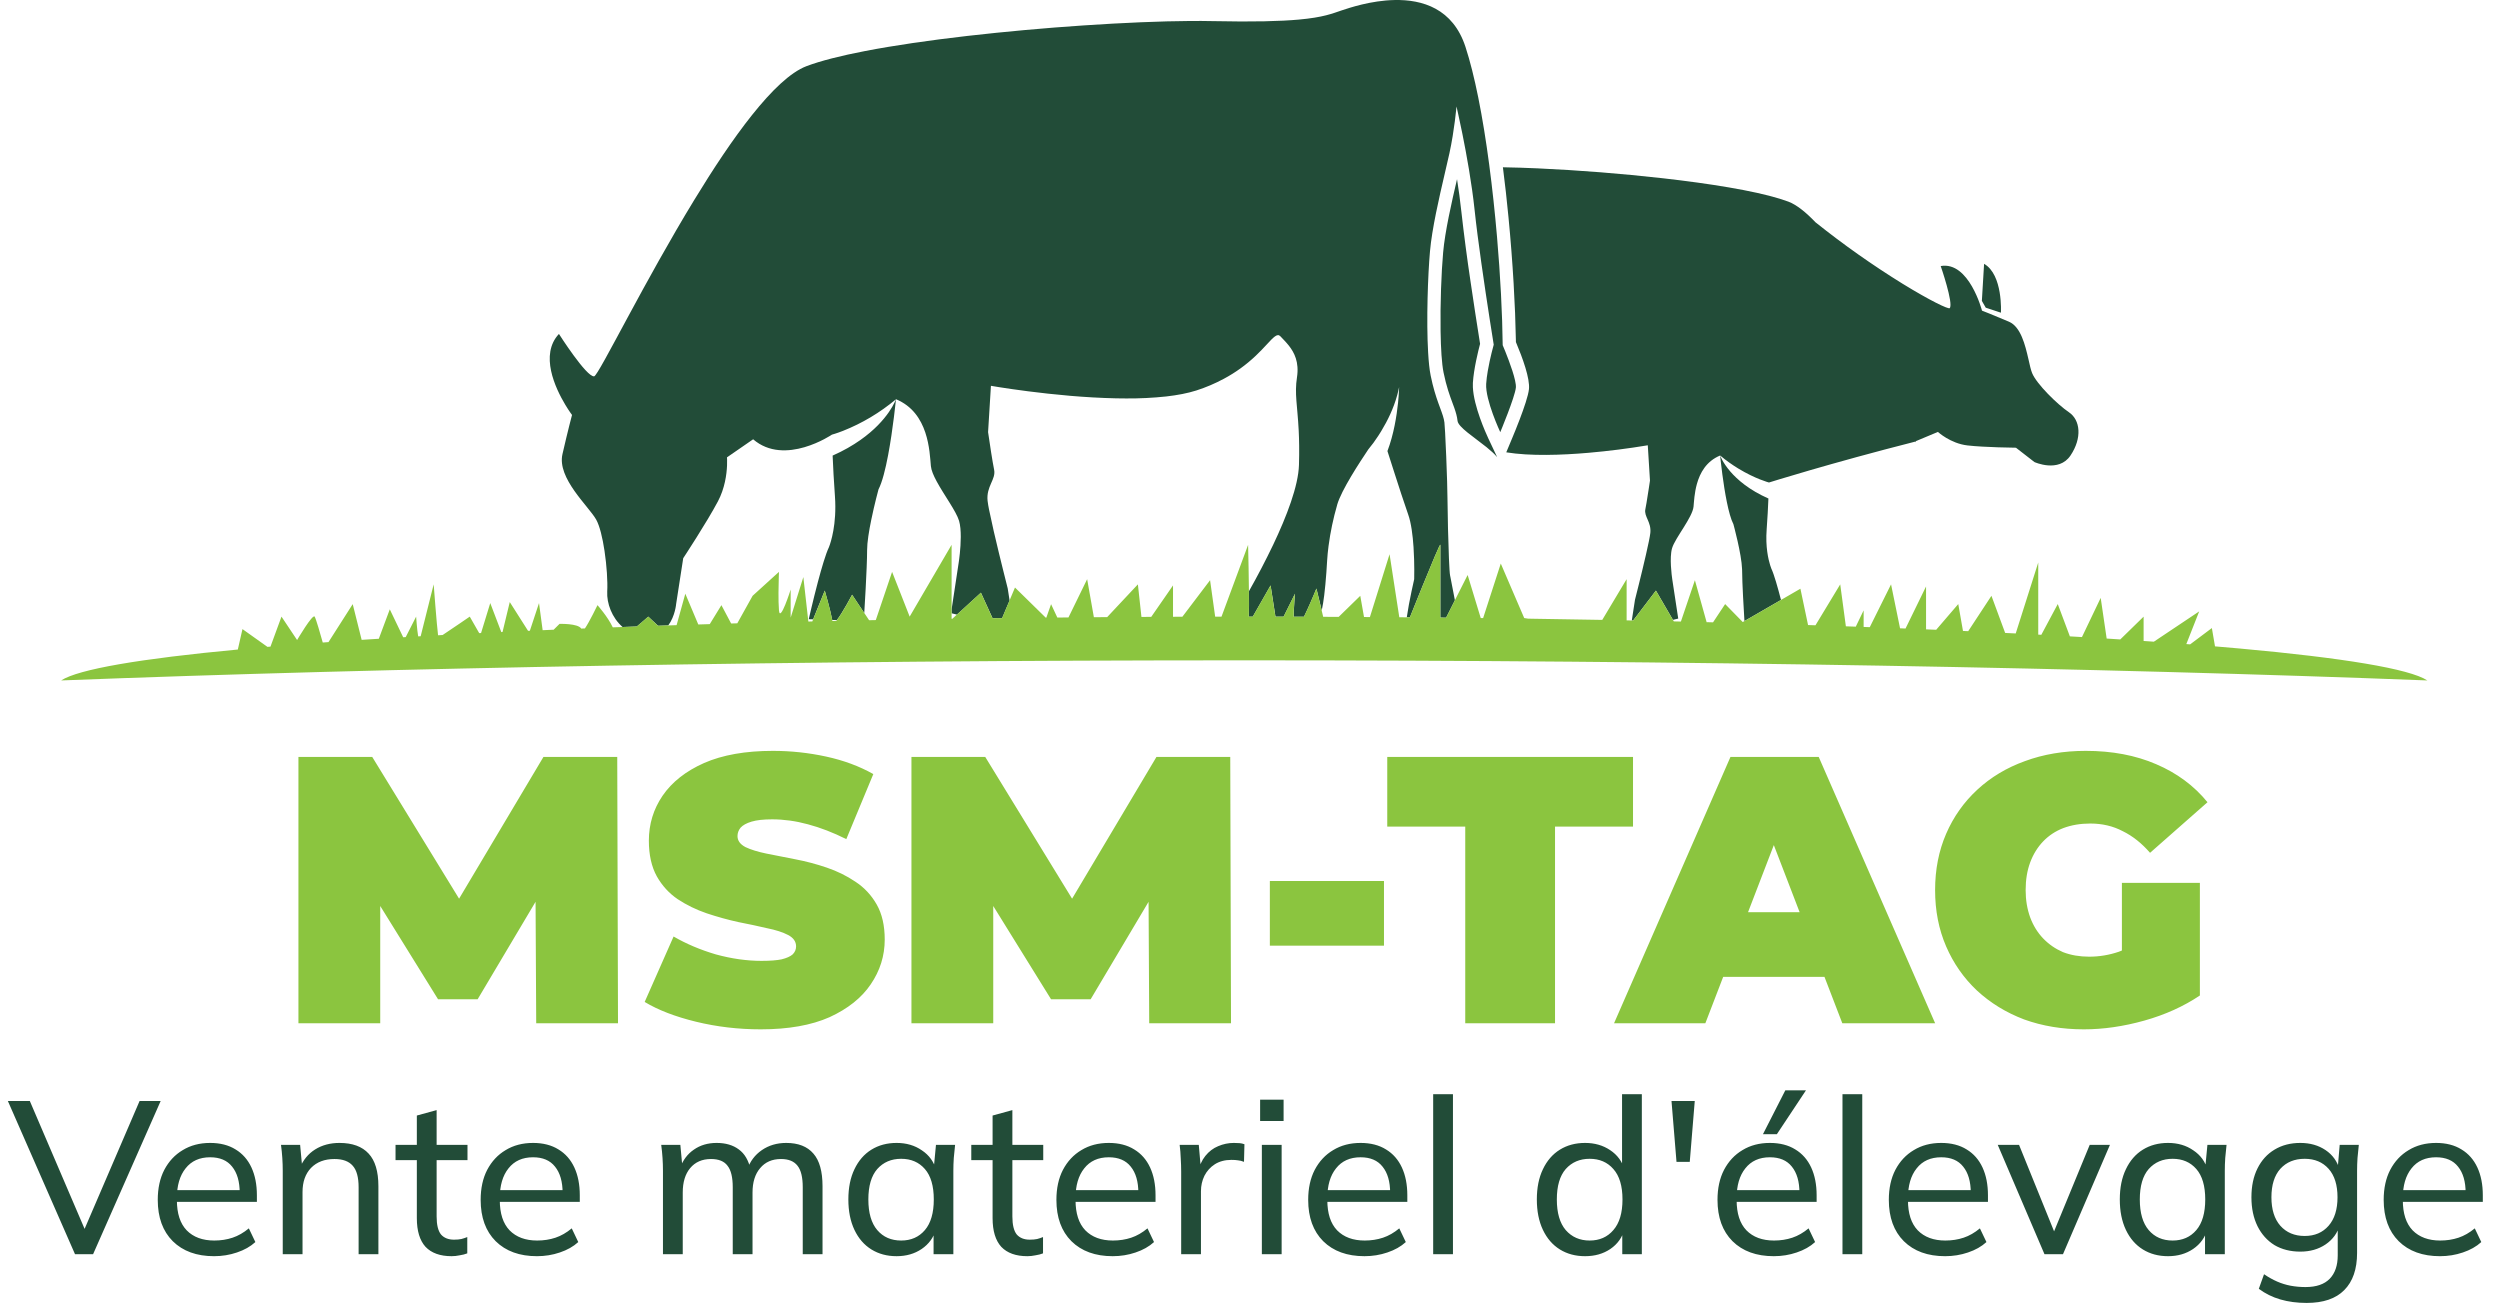 <svg width="368" height="192" viewBox="0 0 368 192" fill="none" xmlns="http://www.w3.org/2000/svg">
<path d="M11.044 184.623L1.156 162.063H4.388L12.996 182.159H11.908L20.548 162.063H23.652L13.7 184.623H11.044ZM31.51 184.911C28.95 184.911 26.923 184.175 25.43 182.703C23.958 181.231 23.222 179.204 23.222 176.623C23.222 174.916 23.542 173.444 24.182 172.207C24.843 170.948 25.75 169.977 26.902 169.295C28.054 168.591 29.398 168.239 30.934 168.239C32.406 168.239 33.654 168.559 34.678 169.199C35.702 169.817 36.481 170.703 37.014 171.855C37.547 173.007 37.814 174.372 37.814 175.951V176.911H25.494V175.183H35.83L35.286 175.599C35.286 173.935 34.913 172.644 34.166 171.727C33.441 170.809 32.363 170.351 30.934 170.351C29.377 170.351 28.171 170.895 27.318 171.983C26.465 173.049 26.038 174.511 26.038 176.367V176.655C26.038 178.617 26.518 180.1 27.478 181.103C28.459 182.105 29.814 182.607 31.542 182.607C32.502 182.607 33.398 182.468 34.23 182.191C35.062 181.913 35.862 181.455 36.63 180.815L37.59 182.831C36.865 183.492 35.958 184.004 34.87 184.367C33.803 184.729 32.683 184.911 31.51 184.911ZM41.62 184.623V172.335C41.62 171.716 41.598 171.087 41.556 170.447C41.513 169.807 41.449 169.167 41.364 168.527H44.179L44.499 171.983H44.115C44.606 170.767 45.364 169.839 46.388 169.199C47.411 168.559 48.606 168.239 49.971 168.239C51.87 168.239 53.3 168.761 54.26 169.807C55.219 170.831 55.7 172.431 55.7 174.607V184.623H52.788V174.767C52.788 173.295 52.499 172.239 51.923 171.599C51.347 170.937 50.452 170.607 49.236 170.607C47.785 170.607 46.633 171.044 45.779 171.919C44.947 172.793 44.532 173.977 44.532 175.471V184.623H41.62ZM66.479 184.911C64.794 184.911 63.514 184.452 62.639 183.535C61.786 182.596 61.359 181.188 61.359 179.311V170.767H58.223V168.527H61.359V164.207L64.271 163.407V168.527H68.815V170.767H64.271V179.055C64.271 180.292 64.485 181.177 64.911 181.711C65.359 182.223 65.999 182.479 66.831 182.479C67.258 182.479 67.621 182.447 67.919 182.383C68.239 182.297 68.527 182.201 68.783 182.095V184.495C68.463 184.623 68.09 184.719 67.663 184.783C67.258 184.868 66.863 184.911 66.479 184.911ZM79.041 184.911C76.481 184.911 74.455 184.175 72.961 182.703C71.489 181.231 70.753 179.204 70.753 176.623C70.753 174.916 71.073 173.444 71.713 172.207C72.375 170.948 73.281 169.977 74.433 169.295C75.585 168.591 76.929 168.239 78.465 168.239C79.937 168.239 81.185 168.559 82.209 169.199C83.233 169.817 84.012 170.703 84.545 171.855C85.079 173.007 85.345 174.372 85.345 175.951V176.911H73.025V175.183H83.361L82.817 175.599C82.817 173.935 82.444 172.644 81.697 171.727C80.972 170.809 79.895 170.351 78.465 170.351C76.908 170.351 75.703 170.895 74.849 171.983C73.996 173.049 73.569 174.511 73.569 176.367V176.655C73.569 178.617 74.049 180.1 75.009 181.103C75.991 182.105 77.345 182.607 79.073 182.607C80.033 182.607 80.929 182.468 81.761 182.191C82.593 181.913 83.393 181.455 84.161 180.815L85.121 182.831C84.396 183.492 83.489 184.004 82.401 184.367C81.335 184.729 80.215 184.911 79.041 184.911ZM97.588 184.623V172.335C97.588 171.716 97.567 171.087 97.524 170.447C97.482 169.807 97.418 169.167 97.332 168.527H100.148L100.468 171.983H100.084C100.511 170.788 101.194 169.871 102.132 169.231C103.071 168.569 104.191 168.239 105.492 168.239C106.815 168.239 107.903 168.559 108.756 169.199C109.61 169.817 110.186 170.799 110.484 172.143H110.004C110.41 170.948 111.124 169.999 112.148 169.295C113.172 168.591 114.367 168.239 115.732 168.239C117.503 168.239 118.836 168.761 119.732 169.807C120.628 170.831 121.076 172.431 121.076 174.607V184.623H118.164V174.767C118.164 173.295 117.908 172.239 117.396 171.599C116.884 170.937 116.074 170.607 114.964 170.607C113.663 170.607 112.639 171.055 111.892 171.951C111.146 172.825 110.772 174.02 110.772 175.535V184.623H107.86V174.767C107.86 173.295 107.604 172.239 107.092 171.599C106.602 170.937 105.791 170.607 104.66 170.607C103.359 170.607 102.335 171.055 101.588 171.951C100.863 172.825 100.5 174.02 100.5 175.535V184.623H97.588ZM131.982 184.911C130.574 184.911 129.337 184.58 128.27 183.919C127.204 183.257 126.372 182.297 125.774 181.039C125.177 179.78 124.878 178.287 124.878 176.559C124.878 174.831 125.177 173.348 125.774 172.111C126.372 170.852 127.204 169.892 128.27 169.231C129.337 168.569 130.574 168.239 131.982 168.239C133.412 168.239 134.649 168.601 135.694 169.327C136.761 170.031 137.465 171.001 137.806 172.239H137.422L137.774 168.527H140.59C140.526 169.167 140.462 169.807 140.398 170.447C140.356 171.087 140.334 171.716 140.334 172.335V184.623H137.422V180.943H137.774C137.433 182.159 136.729 183.129 135.662 183.855C134.617 184.559 133.39 184.911 131.982 184.911ZM132.654 182.607C134.105 182.607 135.268 182.095 136.142 181.071C137.017 180.047 137.454 178.543 137.454 176.559C137.454 174.575 137.017 173.081 136.142 172.079C135.268 171.076 134.105 170.575 132.654 170.575C131.204 170.575 130.03 171.076 129.134 172.079C128.26 173.081 127.822 174.575 127.822 176.559C127.822 178.543 128.26 180.047 129.134 181.071C130.009 182.095 131.182 182.607 132.654 182.607ZM151.229 184.911C149.544 184.911 148.264 184.452 147.389 183.535C146.536 182.596 146.109 181.188 146.109 179.311V170.767H142.973V168.527H146.109V164.207L149.021 163.407V168.527H153.565V170.767H149.021V179.055C149.021 180.292 149.235 181.177 149.661 181.711C150.109 182.223 150.749 182.479 151.581 182.479C152.008 182.479 152.371 182.447 152.669 182.383C152.989 182.297 153.277 182.201 153.533 182.095V184.495C153.213 184.623 152.84 184.719 152.413 184.783C152.008 184.868 151.613 184.911 151.229 184.911ZM163.791 184.911C161.231 184.911 159.205 184.175 157.711 182.703C156.239 181.231 155.503 179.204 155.503 176.623C155.503 174.916 155.823 173.444 156.463 172.207C157.125 170.948 158.031 169.977 159.183 169.295C160.335 168.591 161.679 168.239 163.215 168.239C164.687 168.239 165.935 168.559 166.959 169.199C167.983 169.817 168.762 170.703 169.295 171.855C169.829 173.007 170.095 174.372 170.095 175.951V176.911H157.775V175.183H168.111L167.567 175.599C167.567 173.935 167.194 172.644 166.447 171.727C165.722 170.809 164.645 170.351 163.215 170.351C161.658 170.351 160.453 170.895 159.599 171.983C158.746 173.049 158.319 174.511 158.319 176.367V176.655C158.319 178.617 158.799 180.1 159.759 181.103C160.741 182.105 162.095 182.607 163.823 182.607C164.783 182.607 165.679 182.468 166.511 182.191C167.343 181.913 168.143 181.455 168.911 180.815L169.871 182.831C169.146 183.492 168.239 184.004 167.151 184.367C166.085 184.729 164.965 184.911 163.791 184.911ZM173.869 184.623V172.463C173.869 171.823 173.847 171.172 173.805 170.511C173.783 169.828 173.73 169.167 173.645 168.527H176.461L176.813 172.559L176.333 172.591C176.546 171.609 176.909 170.799 177.421 170.159C177.954 169.497 178.583 169.017 179.309 168.719C180.055 168.399 180.823 168.239 181.613 168.239C181.954 168.239 182.242 168.249 182.477 168.271C182.711 168.292 182.946 168.345 183.181 168.431L183.117 171.023C182.797 170.895 182.498 170.82 182.221 170.799C181.965 170.756 181.645 170.735 181.261 170.735C180.322 170.735 179.511 170.948 178.829 171.375C178.167 171.801 177.655 172.367 177.293 173.071C176.951 173.775 176.781 174.532 176.781 175.343V184.623H173.869ZM185.745 184.623V168.527H188.657V184.623H185.745ZM185.489 165.007V161.871H188.945V165.007H185.489ZM200.854 184.911C198.294 184.911 196.267 184.175 194.774 182.703C193.302 181.231 192.566 179.204 192.566 176.623C192.566 174.916 192.886 173.444 193.526 172.207C194.187 170.948 195.094 169.977 196.246 169.295C197.398 168.591 198.742 168.239 200.278 168.239C201.75 168.239 202.998 168.559 204.022 169.199C205.046 169.817 205.824 170.703 206.358 171.855C206.891 173.007 207.158 174.372 207.158 175.951V176.911H194.838V175.183H205.174L204.63 175.599C204.63 173.935 204.256 172.644 203.51 171.727C202.784 170.809 201.707 170.351 200.278 170.351C198.72 170.351 197.515 170.895 196.662 171.983C195.808 173.049 195.382 174.511 195.382 176.367V176.655C195.382 178.617 195.862 180.1 196.822 181.103C197.803 182.105 199.158 182.607 200.886 182.607C201.846 182.607 202.742 182.468 203.574 182.191C204.406 181.913 205.206 181.455 205.974 180.815L206.934 182.831C206.208 183.492 205.302 184.004 204.214 184.367C203.147 184.729 202.027 184.911 200.854 184.911ZM210.963 184.623V161.071H213.875V184.623H210.963ZM233.326 184.911C231.918 184.911 230.681 184.58 229.614 183.919C228.547 183.257 227.715 182.297 227.118 181.039C226.521 179.78 226.222 178.287 226.222 176.559C226.222 174.831 226.521 173.348 227.118 172.111C227.715 170.852 228.547 169.892 229.614 169.231C230.681 168.569 231.918 168.239 233.326 168.239C234.734 168.239 235.961 168.591 237.006 169.295C238.073 169.999 238.787 170.969 239.15 172.207H238.766V161.071H241.678V184.623H238.798V180.879H239.15C238.809 182.137 238.105 183.129 237.038 183.855C235.993 184.559 234.755 184.911 233.326 184.911ZM233.998 182.607C235.449 182.607 236.611 182.095 237.486 181.071C238.382 180.047 238.83 178.543 238.83 176.559C238.83 174.575 238.382 173.081 237.486 172.079C236.611 171.076 235.449 170.575 233.998 170.575C232.547 170.575 231.374 171.076 230.478 172.079C229.603 173.081 229.166 174.575 229.166 176.559C229.166 178.543 229.603 180.047 230.478 181.071C231.374 182.095 232.547 182.607 233.998 182.607ZM246.781 171.023L246.045 162.063H249.469L248.733 171.023H246.781ZM261.104 184.911C258.544 184.911 256.517 184.175 255.024 182.703C253.552 181.231 252.816 179.204 252.816 176.623C252.816 174.916 253.136 173.444 253.776 172.207C254.437 170.948 255.344 169.977 256.496 169.295C257.648 168.591 258.992 168.239 260.528 168.239C262 168.239 263.248 168.559 264.272 169.199C265.296 169.817 266.074 170.703 266.608 171.855C267.141 173.007 267.408 174.372 267.408 175.951V176.911H255.088V175.183H265.424L264.88 175.599C264.88 173.935 264.506 172.644 263.76 171.727C263.034 170.809 261.957 170.351 260.528 170.351C258.97 170.351 257.765 170.895 256.912 171.983C256.058 173.049 255.632 174.511 255.632 176.367V176.655C255.632 178.617 256.112 180.1 257.072 181.103C258.053 182.105 259.408 182.607 261.136 182.607C262.096 182.607 262.992 182.468 263.824 182.191C264.656 181.913 265.456 181.455 266.224 180.815L267.184 182.831C266.458 183.492 265.552 184.004 264.464 184.367C263.397 184.729 262.277 184.911 261.104 184.911ZM259.504 166.959L262.8 160.495H265.84L261.552 166.959H259.504ZM271.213 184.623V161.071H274.125V184.623H271.213ZM286.323 184.911C283.763 184.911 281.736 184.175 280.243 182.703C278.771 181.231 278.035 179.204 278.035 176.623C278.035 174.916 278.355 173.444 278.995 172.207C279.656 170.948 280.563 169.977 281.715 169.295C282.867 168.591 284.211 168.239 285.747 168.239C287.219 168.239 288.467 168.559 289.491 169.199C290.515 169.817 291.293 170.703 291.827 171.855C292.36 173.007 292.627 174.372 292.627 175.951V176.911H280.307V175.183H290.643L290.099 175.599C290.099 173.935 289.725 172.644 288.979 171.727C288.253 170.809 287.176 170.351 285.747 170.351C284.189 170.351 282.984 170.895 282.131 171.983C281.277 173.049 280.851 174.511 280.851 176.367V176.655C280.851 178.617 281.331 180.1 282.291 181.103C283.272 182.105 284.627 182.607 286.355 182.607C287.315 182.607 288.211 182.468 289.043 182.191C289.875 181.913 290.675 181.455 291.443 180.815L292.403 182.831C291.677 183.492 290.771 184.004 289.683 184.367C288.616 184.729 287.496 184.911 286.323 184.911ZM300.949 184.623L294.069 168.527H297.205L302.805 182.351H301.909L307.605 168.527H310.581L303.669 184.623H300.949ZM319.139 184.911C317.731 184.911 316.493 184.58 315.427 183.919C314.36 183.257 313.528 182.297 312.931 181.039C312.333 179.78 312.035 178.287 312.035 176.559C312.035 174.831 312.333 173.348 312.931 172.111C313.528 170.852 314.36 169.892 315.427 169.231C316.493 168.569 317.731 168.239 319.139 168.239C320.568 168.239 321.805 168.601 322.851 169.327C323.917 170.031 324.621 171.001 324.963 172.239H324.579L324.931 168.527H327.747C327.683 169.167 327.619 169.807 327.555 170.447C327.512 171.087 327.491 171.716 327.491 172.335V184.623H324.579V180.943H324.931C324.589 182.159 323.885 183.129 322.819 183.855C321.773 184.559 320.547 184.911 319.139 184.911ZM319.811 182.607C321.261 182.607 322.424 182.095 323.299 181.071C324.173 180.047 324.611 178.543 324.611 176.559C324.611 174.575 324.173 173.081 323.299 172.079C322.424 171.076 321.261 170.575 319.811 170.575C318.36 170.575 317.187 171.076 316.291 172.079C315.416 173.081 314.979 174.575 314.979 176.559C314.979 178.543 315.416 180.047 316.291 181.071C317.165 182.095 318.339 182.607 319.811 182.607ZM339.538 191.791C338.13 191.791 336.839 191.62 335.666 191.279C334.492 190.937 333.436 190.415 332.498 189.711L333.266 187.567C333.927 188.015 334.578 188.377 335.218 188.655C335.858 188.932 336.519 189.135 337.202 189.263C337.906 189.391 338.631 189.455 339.378 189.455C340.956 189.455 342.14 189.049 342.93 188.239C343.719 187.428 344.114 186.276 344.114 184.783V180.271H344.434C344.092 181.487 343.388 182.457 342.322 183.183C341.276 183.887 340.039 184.239 338.61 184.239C337.159 184.239 335.89 183.919 334.802 183.279C333.735 182.617 332.903 181.689 332.306 180.495C331.708 179.279 331.41 177.86 331.41 176.239C331.41 174.596 331.708 173.177 332.306 171.983C332.903 170.788 333.735 169.871 334.802 169.231C335.89 168.569 337.159 168.239 338.61 168.239C340.039 168.239 341.276 168.591 342.322 169.295C343.367 169.999 344.06 170.969 344.402 172.207L344.114 171.919L344.402 168.527H347.218C347.154 169.167 347.09 169.807 347.026 170.447C346.983 171.087 346.962 171.716 346.962 172.335V184.431C346.962 186.82 346.332 188.644 345.074 189.903C343.836 191.161 341.991 191.791 339.538 191.791ZM339.25 181.935C340.722 181.935 341.895 181.433 342.77 180.431C343.644 179.428 344.082 178.031 344.082 176.239C344.082 174.425 343.644 173.028 342.77 172.047C341.895 171.065 340.722 170.575 339.25 170.575C337.756 170.575 336.562 171.065 335.666 172.047C334.791 173.028 334.354 174.425 334.354 176.239C334.354 178.031 334.791 179.428 335.666 180.431C336.562 181.433 337.756 181.935 339.25 181.935ZM359.166 184.911C356.606 184.911 354.58 184.175 353.086 182.703C351.614 181.231 350.878 179.204 350.878 176.623C350.878 174.916 351.198 173.444 351.838 172.207C352.5 170.948 353.406 169.977 354.558 169.295C355.71 168.591 357.054 168.239 358.59 168.239C360.062 168.239 361.31 168.559 362.334 169.199C363.358 169.817 364.137 170.703 364.67 171.855C365.204 173.007 365.47 174.372 365.47 175.951V176.911H353.15V175.183H363.486L362.942 175.599C362.942 173.935 362.569 172.644 361.822 171.727C361.097 170.809 360.02 170.351 358.59 170.351C357.033 170.351 355.828 170.895 354.974 171.983C354.121 173.049 353.694 174.511 353.694 176.367V176.655C353.694 178.617 354.174 180.1 355.134 181.103C356.116 182.105 357.47 182.607 359.198 182.607C360.158 182.607 361.054 182.468 361.886 182.191C362.718 181.913 363.518 181.455 364.286 180.815L365.246 182.831C364.521 183.492 363.614 184.004 362.526 184.367C361.46 184.729 360.34 184.911 359.166 184.911Z" fill="#224C38"/>
<path d="M43.93 150.623V111.423H54.794L70.474 137.015H64.762L79.994 111.423H90.858L90.97 150.623H78.93L78.818 129.567H80.722L70.306 147.095H64.482L53.618 129.567H55.97V150.623H43.93ZM111.976 151.519C108.691 151.519 105.517 151.145 102.456 150.399C99.395 149.652 96.875 148.681 94.896 147.487L99.152 137.855C101.019 138.937 103.091 139.815 105.368 140.487C107.683 141.121 109.923 141.439 112.088 141.439C113.357 141.439 114.347 141.364 115.056 141.215C115.803 141.028 116.344 140.785 116.68 140.487C117.016 140.151 117.184 139.759 117.184 139.311C117.184 138.601 116.792 138.041 116.008 137.631C115.224 137.22 114.179 136.884 112.872 136.623C111.603 136.324 110.203 136.025 108.672 135.727C107.141 135.391 105.592 134.961 104.024 134.439C102.493 133.916 101.075 133.225 99.768 132.367C98.499 131.508 97.472 130.388 96.688 129.007C95.904 127.588 95.512 125.833 95.512 123.743C95.512 121.316 96.184 119.113 97.528 117.135C98.909 115.119 100.944 113.513 103.632 112.319C106.357 111.124 109.736 110.527 113.768 110.527C116.419 110.527 119.032 110.807 121.608 111.367C124.184 111.927 126.499 112.785 128.552 113.943L124.576 123.519C122.635 122.548 120.749 121.82 118.92 121.335C117.128 120.849 115.373 120.607 113.656 120.607C112.387 120.607 111.379 120.719 110.632 120.943C109.885 121.167 109.344 121.465 109.008 121.839C108.709 122.212 108.56 122.623 108.56 123.071C108.56 123.743 108.952 124.284 109.736 124.695C110.52 125.068 111.547 125.385 112.816 125.647C114.123 125.908 115.541 126.188 117.072 126.487C118.64 126.785 120.189 127.196 121.72 127.719C123.251 128.241 124.651 128.932 125.92 129.791C127.227 130.649 128.272 131.769 129.056 133.151C129.84 134.532 130.232 136.249 130.232 138.303C130.232 140.692 129.541 142.895 128.16 144.911C126.816 146.889 124.8 148.495 122.112 149.727C119.424 150.921 116.045 151.519 111.976 151.519ZM134.165 150.623V111.423H145.029L160.709 137.015H154.997L170.229 111.423H181.093L181.205 150.623H169.165L169.053 129.567H170.957L160.541 147.095H154.717L143.853 129.567H146.205V150.623H134.165ZM186.922 139.199V129.679H203.722V139.199H186.922ZM215.684 150.623V121.671H204.204V111.423H240.38V121.671H228.9V150.623H215.684ZM237.588 150.623L254.724 111.423H267.716L284.852 150.623H271.188L258.532 117.695H263.684L251.028 150.623H237.588ZM247.78 143.791L251.14 134.271H269.172L272.532 143.791H247.78ZM306.743 151.519C303.569 151.519 300.639 151.033 297.951 150.063C295.3 149.055 292.985 147.636 291.007 145.807C289.065 143.977 287.553 141.812 286.471 139.311C285.388 136.809 284.847 134.047 284.847 131.023C284.847 127.999 285.388 125.236 286.471 122.735C287.553 120.233 289.084 118.068 291.063 116.239C293.041 114.409 295.375 113.009 298.063 112.039C300.788 111.031 303.775 110.527 307.023 110.527C310.905 110.527 314.359 111.18 317.383 112.487C320.444 113.793 322.964 115.66 324.943 118.087L316.487 125.535C315.255 124.116 313.911 123.052 312.455 122.343C311.036 121.596 309.449 121.223 307.695 121.223C306.239 121.223 304.913 121.447 303.719 121.895C302.561 122.343 301.572 122.996 300.751 123.855C299.929 124.713 299.295 125.74 298.847 126.935C298.399 128.129 298.175 129.492 298.175 131.023C298.175 132.479 298.399 133.823 298.847 135.055C299.295 136.249 299.929 137.276 300.751 138.135C301.572 138.993 302.543 139.665 303.663 140.151C304.82 140.599 306.108 140.823 307.527 140.823C309.02 140.823 310.476 140.58 311.895 140.095C313.313 139.572 314.825 138.695 316.431 137.463L323.823 146.535C321.433 148.14 318.708 149.372 315.647 150.231C312.585 151.089 309.617 151.519 306.743 151.519ZM312.343 144.855V129.959H323.823V146.535L312.343 144.855Z" fill="#8BC53F"/>
<path d="M126.626 64.786C125.508 65.57 124.176 66.35 122.563 67.062C122.632 68.711 122.74 70.845 122.902 73.032C122.944 73.569 122.958 74.075 122.96 74.562C122.978 78.295 122.012 80.562 122.012 80.562C121.551 81.527 120.943 83.593 120.399 85.643C119.667 88.406 119.049 91.145 119.049 91.145L119.693 91.166L121.406 86.936C121.406 86.936 122.259 89.871 122.501 91.257L123.183 91.278C124.035 90.206 125.428 87.548 125.428 87.548L127.219 90.233C127.272 89.343 127.35 88.046 127.425 86.664C127.537 84.564 127.638 82.284 127.638 80.984C127.638 79.833 127.914 78.151 128.242 76.553C128.723 74.2 129.317 72.032 129.317 72.032C129.866 70.972 130.343 69.054 130.73 66.996C131.463 63.122 131.885 58.762 131.885 58.762C131.885 58.762 130.853 61.823 126.626 64.786ZM221.585 51.751C221.36 51.188 221.197 50.812 221.197 50.812C221.148 46.264 220.86 40.643 220.359 34.834C219.749 27.768 218.823 20.418 217.597 14.341C217.032 11.542 216.406 9.005 215.717 6.898C213.873 1.252 209.38 -0.081 205.268 0.004C201.79 0.076 198.589 1.167 197.502 1.528C196.125 1.988 194.839 2.553 191.157 2.886C188.506 3.123 184.617 3.242 178.544 3.109C177.443 3.086 176.342 3.079 175.241 3.087C170.864 3.117 165.371 3.346 159.497 3.742C153.777 4.125 148.066 4.642 142.367 5.292C136.874 5.925 131.662 6.676 127.308 7.519C123.771 8.204 120.796 8.95 118.709 9.742C116.349 10.641 113.58 13.316 110.685 16.951C107.885 20.462 104.97 24.873 102.186 29.445C98.569 35.377 95.175 41.576 92.554 46.427C89.718 51.677 87.789 55.348 87.459 55.395C86.348 55.551 82.276 49.155 82.276 49.155C79.418 52.203 81.74 57.13 83.214 59.587C83.766 60.507 84.202 61.081 84.202 61.081C84.202 61.081 83.609 63.294 82.795 66.848C81.98 70.402 86.646 74.507 87.757 76.483C88.277 77.409 88.699 79.183 88.985 81.092C89.311 83.258 89.464 85.598 89.384 87.067C89.291 88.803 90.078 90.943 91.646 92.298L93.738 92.221C94.662 91.456 95.427 90.77 95.427 90.77L96.862 92.113L98.362 92.067C99.39 90.685 99.531 88.885 99.531 88.885L100.479 82.758L100.568 82.171C100.568 82.171 104.05 76.879 105.679 73.799C106.699 71.873 106.963 69.823 107.019 68.556C107.055 67.799 107.011 67.323 107.011 67.323L110.862 64.663C115.528 68.69 122.461 63.978 122.461 63.978C122.461 63.978 123.083 63.817 124.095 63.421C126.904 62.309 129.535 60.739 131.893 58.767C136.731 60.767 136.829 66.507 137.027 68.613C137.085 69.23 137.417 70.004 137.868 70.841C138.957 72.865 140.755 75.255 141.175 76.671C141.554 77.951 141.427 80.092 141.288 81.47C141.209 82.243 141.125 82.779 141.125 82.779L140.255 88.525L140.084 89.648V90.278C140.348 90.346 140.61 90.411 140.865 90.471L142.617 88.868L144.392 87.245L145.215 89.053L145.31 89.258L146.105 91.005L147.516 90.988L148.076 89.659L148.611 88.396L148.337 86.622C148.337 86.622 148.047 85.477 147.645 83.862C147.456 83.106 147.246 82.243 147.027 81.345C146.507 79.24 146.026 77.124 145.584 74.999C145.497 74.576 145.426 74.15 145.372 73.721C145.149 71.589 146.632 70.561 146.334 69.141C146.214 68.564 146.045 67.549 145.886 66.543C145.656 65.065 145.445 63.609 145.445 63.609L145.865 56.791C145.865 56.791 146.324 56.872 147.124 56.999C149.052 57.304 152.997 57.876 157.531 58.264C159.705 58.449 162.011 58.586 164.292 58.635C164.791 58.646 165.288 58.652 165.782 58.652C167.746 58.666 169.71 58.568 171.664 58.36C173.306 58.173 174.816 57.889 176.102 57.478C177.501 57.029 178.861 56.451 180.166 55.748C181.855 54.846 183.427 53.711 184.84 52.372C185.468 51.777 185.992 51.221 186.423 50.753C187.459 49.638 188.015 49.015 188.468 49.498C189.249 50.331 190.271 51.266 190.744 52.745C190.988 53.513 191.089 54.42 190.914 55.553C190.539 57.965 190.98 59.676 191.167 63.336C191.236 64.711 191.27 66.356 191.209 68.427C191.119 71.532 189.404 75.995 187.413 80.185C186.3 82.507 185.112 84.787 183.85 87.02C183.862 88.466 183.862 89.835 183.836 90.772H184.41C185.384 89.057 187.033 86.173 187.033 86.173L187.751 90.776L188.943 90.778L190.624 87.398C190.624 87.398 190.499 88.674 190.449 89.975V90.034C190.439 90.283 190.434 90.531 190.434 90.78L191.944 90.784C192.27 90.125 192.604 89.388 192.898 88.712C193.114 88.226 193.301 87.783 193.452 87.427C193.651 86.95 193.778 86.632 193.778 86.632L193.883 87.061L194.124 88.055L194.559 89.862C194.698 89.239 194.819 88.464 194.925 87.624C194.986 87.107 195.046 86.571 195.096 86.033C195.205 84.854 195.292 83.672 195.356 82.489C195.396 81.807 195.469 81.088 195.563 80.359C195.825 78.344 196.276 76.226 196.812 74.387C196.82 74.35 196.828 74.31 196.84 74.274C197.472 72.115 200.101 68.117 201.409 66.159C201.939 65.523 202.431 64.853 202.883 64.152C203.015 63.949 203.152 63.734 203.291 63.505L203.384 63.346C204.223 61.963 205.123 60.165 205.669 58.165C205.775 57.775 205.872 57.38 205.95 56.978C205.95 56.978 205.942 57.476 205.88 58.292C205.86 58.591 205.83 58.936 205.791 59.309C205.594 61.195 205.169 63.931 204.231 66.398C204.537 67.367 204.906 68.514 205.282 69.681C205.924 71.705 206.59 73.719 207.281 75.724C207.732 76.981 207.957 78.816 208.072 80.541C208.235 83.008 208.169 85.253 208.169 85.253C208.169 85.253 207.99 86.02 207.77 87.08C207.5 88.334 207.269 89.598 207.078 90.869L207.502 90.871H207.541V90.865C208.054 89.591 208.682 88.033 209.304 86.499C210.673 83.127 212.021 79.901 212.021 80.2V90.912L212.871 90.92L213.322 90.028L214.161 88.364C213.9 86.989 213.624 85.539 213.497 84.92L213.455 84.725C213.338 84.187 213.219 80.83 213.145 77.809C213.096 75.809 213.064 73.954 213.064 73.168C213.064 72.676 213.044 71.833 213.014 70.828C212.943 68.434 212.844 66.041 212.72 63.65C212.698 63.162 212.664 62.675 212.619 62.189C212.601 62.029 212.572 61.87 212.533 61.715C212.235 60.394 211.299 58.762 210.596 55.293C210.417 54.422 210.298 53.233 210.22 51.883C209.944 47.19 210.188 40.404 210.496 36.971C210.79 33.668 211.828 29.154 212.643 25.663C212.923 24.474 213.171 23.406 213.36 22.541C214.101 19.144 214.395 15.67 214.395 15.67C214.395 15.67 214.775 17.288 215.262 19.695C215.872 22.722 216.651 26.999 217.062 30.913C217.295 33.136 217.664 35.934 218.056 38.723C218.906 44.755 219.876 50.738 219.876 50.738C219.876 50.738 219.333 52.652 219 54.608C218.89 55.259 218.801 55.912 218.765 56.505C218.62 58.875 220.84 63.614 220.84 63.614C220.84 63.614 222.986 58.48 223.137 57.058C223.23 56.024 222.179 53.226 221.585 51.751ZM219.463 65.343L219.083 64.538C218.704 63.726 216.929 59.797 216.808 57.001C216.798 56.787 216.798 56.573 216.808 56.359C216.935 54.314 217.585 51.685 217.867 50.613C217.377 47.541 216.906 44.465 216.454 41.385C215.945 37.979 215.497 34.562 215.111 31.138C214.939 29.545 214.727 27.957 214.475 26.375C213.69 29.739 212.7 34.08 212.43 37.159C212.166 40.099 211.991 44.797 212.054 48.776C212.094 51.296 212.225 53.534 212.493 54.843C212.909 56.891 213.406 58.232 213.805 59.309C213.898 59.551 213.984 59.786 214.065 60.015C214.294 60.674 214.481 61.291 214.55 61.95C214.644 62.868 216.977 64.345 218.797 65.807C218.817 65.822 218.833 65.839 218.855 65.854C219.457 66.341 219.999 66.829 220.381 67.293L219.848 66.161L219.463 65.343Z" fill="#224C38"/>
<path d="M294.537 46.029C294.537 46.029 294.859 40.436 292.057 38.833L291.731 44.293L292.302 45.291L294.537 46.029ZM304.551 60.687C302.877 59.559 299.777 56.524 299.126 54.913C298.935 54.447 298.772 53.701 298.583 52.855C298.11 50.783 297.45 48.095 295.725 47.358C293.299 46.319 291.751 45.728 291.751 45.728C291.751 45.728 289.849 38.426 285.672 39.162C285.672 39.162 287.586 44.694 287 45.359C286.825 45.556 284.092 44.246 280.044 41.756C275.619 39.018 271.349 36.005 267.255 32.732C267.267 32.744 267.277 32.761 267.291 32.774C265.842 31.25 264.473 30.148 263.251 29.682C262.867 29.538 262.436 29.394 261.973 29.252C258.116 28.061 251.723 27.028 244.793 26.242C238.659 25.552 232.505 25.065 226.342 24.782C224.638 24.705 222.933 24.652 221.227 24.623C221.541 27.06 221.815 29.538 222.05 31.992C222.694 38.651 223.051 45.111 223.137 50.047L223.141 50.35C224.146 52.733 225.225 55.725 225.063 57.283C224.961 58.241 224.329 60.085 223.693 61.751C223.286 62.821 222.879 63.817 222.61 64.455L221.722 66.583C225.239 67.157 229.85 66.996 233.844 66.651C236.759 66.397 239.664 66.028 242.554 65.546L242.876 70.743C242.876 70.743 242.592 72.685 242.363 74.039C242.302 74.403 242.242 74.728 242.196 74.959C241.972 76.044 243.098 76.826 242.929 78.45C242.816 79.518 241.882 83.419 241.248 85.975C240.918 87.311 240.67 88.284 240.67 88.284L240.201 91.331L240.404 91.335L243.75 86.936L246.258 91.244C246.51 91.185 246.771 91.121 247.035 91.052L246.169 85.352L246.157 85.266C246.081 84.767 245.722 82.078 246.129 80.698C246.582 79.172 249.141 76.163 249.292 74.558C249.358 73.842 249.414 72.57 249.781 71.246C250.232 69.612 251.166 67.895 253.205 67.051C254.111 67.812 255.014 68.439 255.856 68.954C258.39 70.502 260.393 71.025 260.393 71.025C260.393 71.025 269.397 68.192 281.946 65L282.004 65.118C282 65.059 282.008 65.004 282.004 64.942L285.261 63.578C285.261 63.578 287.101 65.279 289.615 65.568C292.127 65.858 296.749 65.905 296.749 65.905L299.469 68.016C299.469 68.016 303.04 69.643 304.779 67.049C306.518 64.455 306.224 61.816 304.551 60.687ZM255.159 77.167C255.159 77.167 256.359 81.533 256.433 83.775C256.436 83.846 256.44 83.922 256.44 83.99C256.44 85.766 256.693 89.956 256.782 91.418L262.162 88.311C261.701 86.52 261.14 84.526 260.729 83.67C260.729 83.67 260.659 83.492 260.562 83.18C260.302 82.349 259.858 80.497 260.053 77.93C260.178 76.262 260.26 74.635 260.31 73.38C257.496 72.134 255.753 70.629 254.692 69.397C253.549 68.064 253.203 67.055 253.203 67.055C253.203 67.055 253.321 68.249 253.531 69.836C253.859 72.307 254.423 75.747 255.159 77.167Z" fill="#224C38"/>
<path d="M329.717 95.464C328.528 95.356 327.302 95.25 326.048 95.146L325.587 92.45L322.386 94.852L321.827 94.807L323.721 89.998L317.05 94.457L315.54 94.351V90.77L312.104 94.125L310.101 93.995L309.221 88.008L306.464 93.777L304.684 93.673L302.903 88.917L300.483 93.442L300.03 93.417V82.801L296.715 93.245L295.159 93.169L293.14 87.703L289.72 92.91L288.951 92.874L288.256 88.917L285.007 92.703L283.516 92.641V86.325L280.494 92.52L279.687 92.486L278.363 86.018L275.231 92.319L274.327 92.285V89.848L273.171 92.245C272.686 92.226 272.197 92.209 271.712 92.194L270.881 86.02L267.237 92.043L266.146 92.007L265.021 86.658L262.162 88.313L256.782 91.42L256.534 91.567L253.941 88.919L252.16 91.609L251.214 91.583L249.489 85.407L247.429 91.492L246.389 91.469L246.258 91.249L243.75 86.94L240.404 91.34L240.201 91.335L239.44 91.319V85.253L238.792 86.334L235.853 91.249C232.53 91.187 229.166 91.13 225.762 91.081L224.939 91.066L224.365 90.979L223.33 88.574L220.915 82.955L218.888 89.218L218.318 90.979L217.964 90.975L217.491 89.422L216.037 84.64L214.155 88.364L213.316 90.028L212.865 90.92L212.015 90.912V80.202C212.015 79.901 210.667 83.129 209.298 86.501C208.709 87.956 208.121 89.411 207.535 90.867V90.873H207.496L207.072 90.871L205.977 90.861L205.522 87.923L204.668 82.373L204.543 81.582L204.221 82.612L202.164 89.189L201.651 90.831L200.783 90.825L200.598 89.778L200.232 87.705L197.053 90.806L194.772 90.795L194.551 89.862L194.116 88.055L193.875 87.061L193.77 86.632C193.77 86.632 193.643 86.95 193.444 87.427C193.293 87.783 193.106 88.226 192.89 88.712C192.596 89.386 192.262 90.125 191.936 90.784L190.426 90.78C190.426 90.539 190.432 90.288 190.441 90.034V89.975C190.491 88.674 190.616 87.398 190.616 87.398L188.935 90.778L187.743 90.776L187.025 86.173C187.025 86.173 185.376 89.057 184.402 90.772H183.828C183.854 89.837 183.854 88.466 183.842 87.02C183.817 84.747 183.777 82.473 183.721 80.2L183.425 81.003L182.703 82.951L179.806 90.772H178.872L178.123 85.405L177.783 85.855L177.739 85.912L174.047 90.784L172.668 90.789V86.173L171.313 88.133L170.943 88.665L169.463 90.803L168.02 90.812L167.589 86.859L167.497 86.02L167.004 86.543L163.805 89.956L162.978 90.84L161.017 90.854L160.649 88.769L160.029 85.255L158.676 88.027L157.279 90.886L156.564 90.895L155.64 90.903L155.568 90.751L154.718 88.934L154.151 90.547L154.02 90.92H153.931L153.444 90.443L149.406 86.484L148.599 88.4L148.064 89.663L147.508 90.984L146.097 91.001L145.302 89.254L145.207 89.049L144.384 87.241L142.61 88.864L140.857 90.466L140.183 91.083L140.076 91.085V80.198L139.686 80.864L135.607 87.847L133.902 90.767L132.586 87.41L131.316 84.178L130.335 87.084L128.918 91.276L127.93 91.295L127.223 90.233L125.432 87.548C125.432 87.548 124.039 90.206 123.187 91.278L123.095 91.395L122.531 91.407L122.505 91.259C122.263 89.873 121.41 86.938 121.41 86.938L119.697 91.168L119.572 91.478L118.99 91.49L118.296 85.34L118.254 84.943L118.137 85.316L116.386 90.918V86.783C116.386 86.783 114.819 91.749 114.664 89.846C114.546 88.423 114.604 85.963 114.64 84.81L114.664 84.178L114.061 84.725L110.785 87.701L108.529 91.753L107.623 91.778L106.192 89.08L104.477 91.872L102.788 91.923L100.878 87.393L99.595 92.022L98.355 92.065L96.854 92.111L95.419 90.767C95.419 90.767 94.654 91.452 93.73 92.219L91.638 92.296L90.201 92.346C89.482 90.801 87.951 89.078 87.951 89.078C87.951 89.078 86.779 91.511 86.103 92.505L85.561 92.529C85.074 91.745 82.358 91.838 82.358 91.838L81.499 92.694C80.959 92.717 80.414 92.739 79.877 92.764L79.343 88.773L77.996 92.847L77.729 92.857L75.037 88.621L73.974 93.031C73.912 93.033 73.85 93.036 73.789 93.04L72.165 88.773L70.812 93.184L70.538 93.196L69.149 90.767C69.149 90.767 66.402 92.654 65.154 93.474L64.483 93.512C64.29 92.005 63.837 86.016 63.837 86.016C63.837 86.016 62.374 91.874 61.923 93.654L61.556 93.675C61.385 92.715 61.254 90.767 61.254 90.767L59.721 93.783L59.35 93.805L57.377 89.693L55.761 94.025L53.235 94.186L51.92 88.928L48.353 94.519L47.51 94.58C47.156 93.313 46.52 91.092 46.318 90.767C46.029 90.312 43.732 94.212 43.732 94.212L41.435 90.767L39.816 95.182L39.37 95.22L35.692 92.603L35.157 94.955L35.008 95.61C20.748 96.95 11.546 98.499 9 100.161C57.188 98.304 117.581 97.2 183.15 97.2C248.722 97.2 309.119 98.304 357.305 100.161C354.666 98.44 344.881 96.84 329.717 95.464Z" fill="#8BC53F"/>
</svg>
